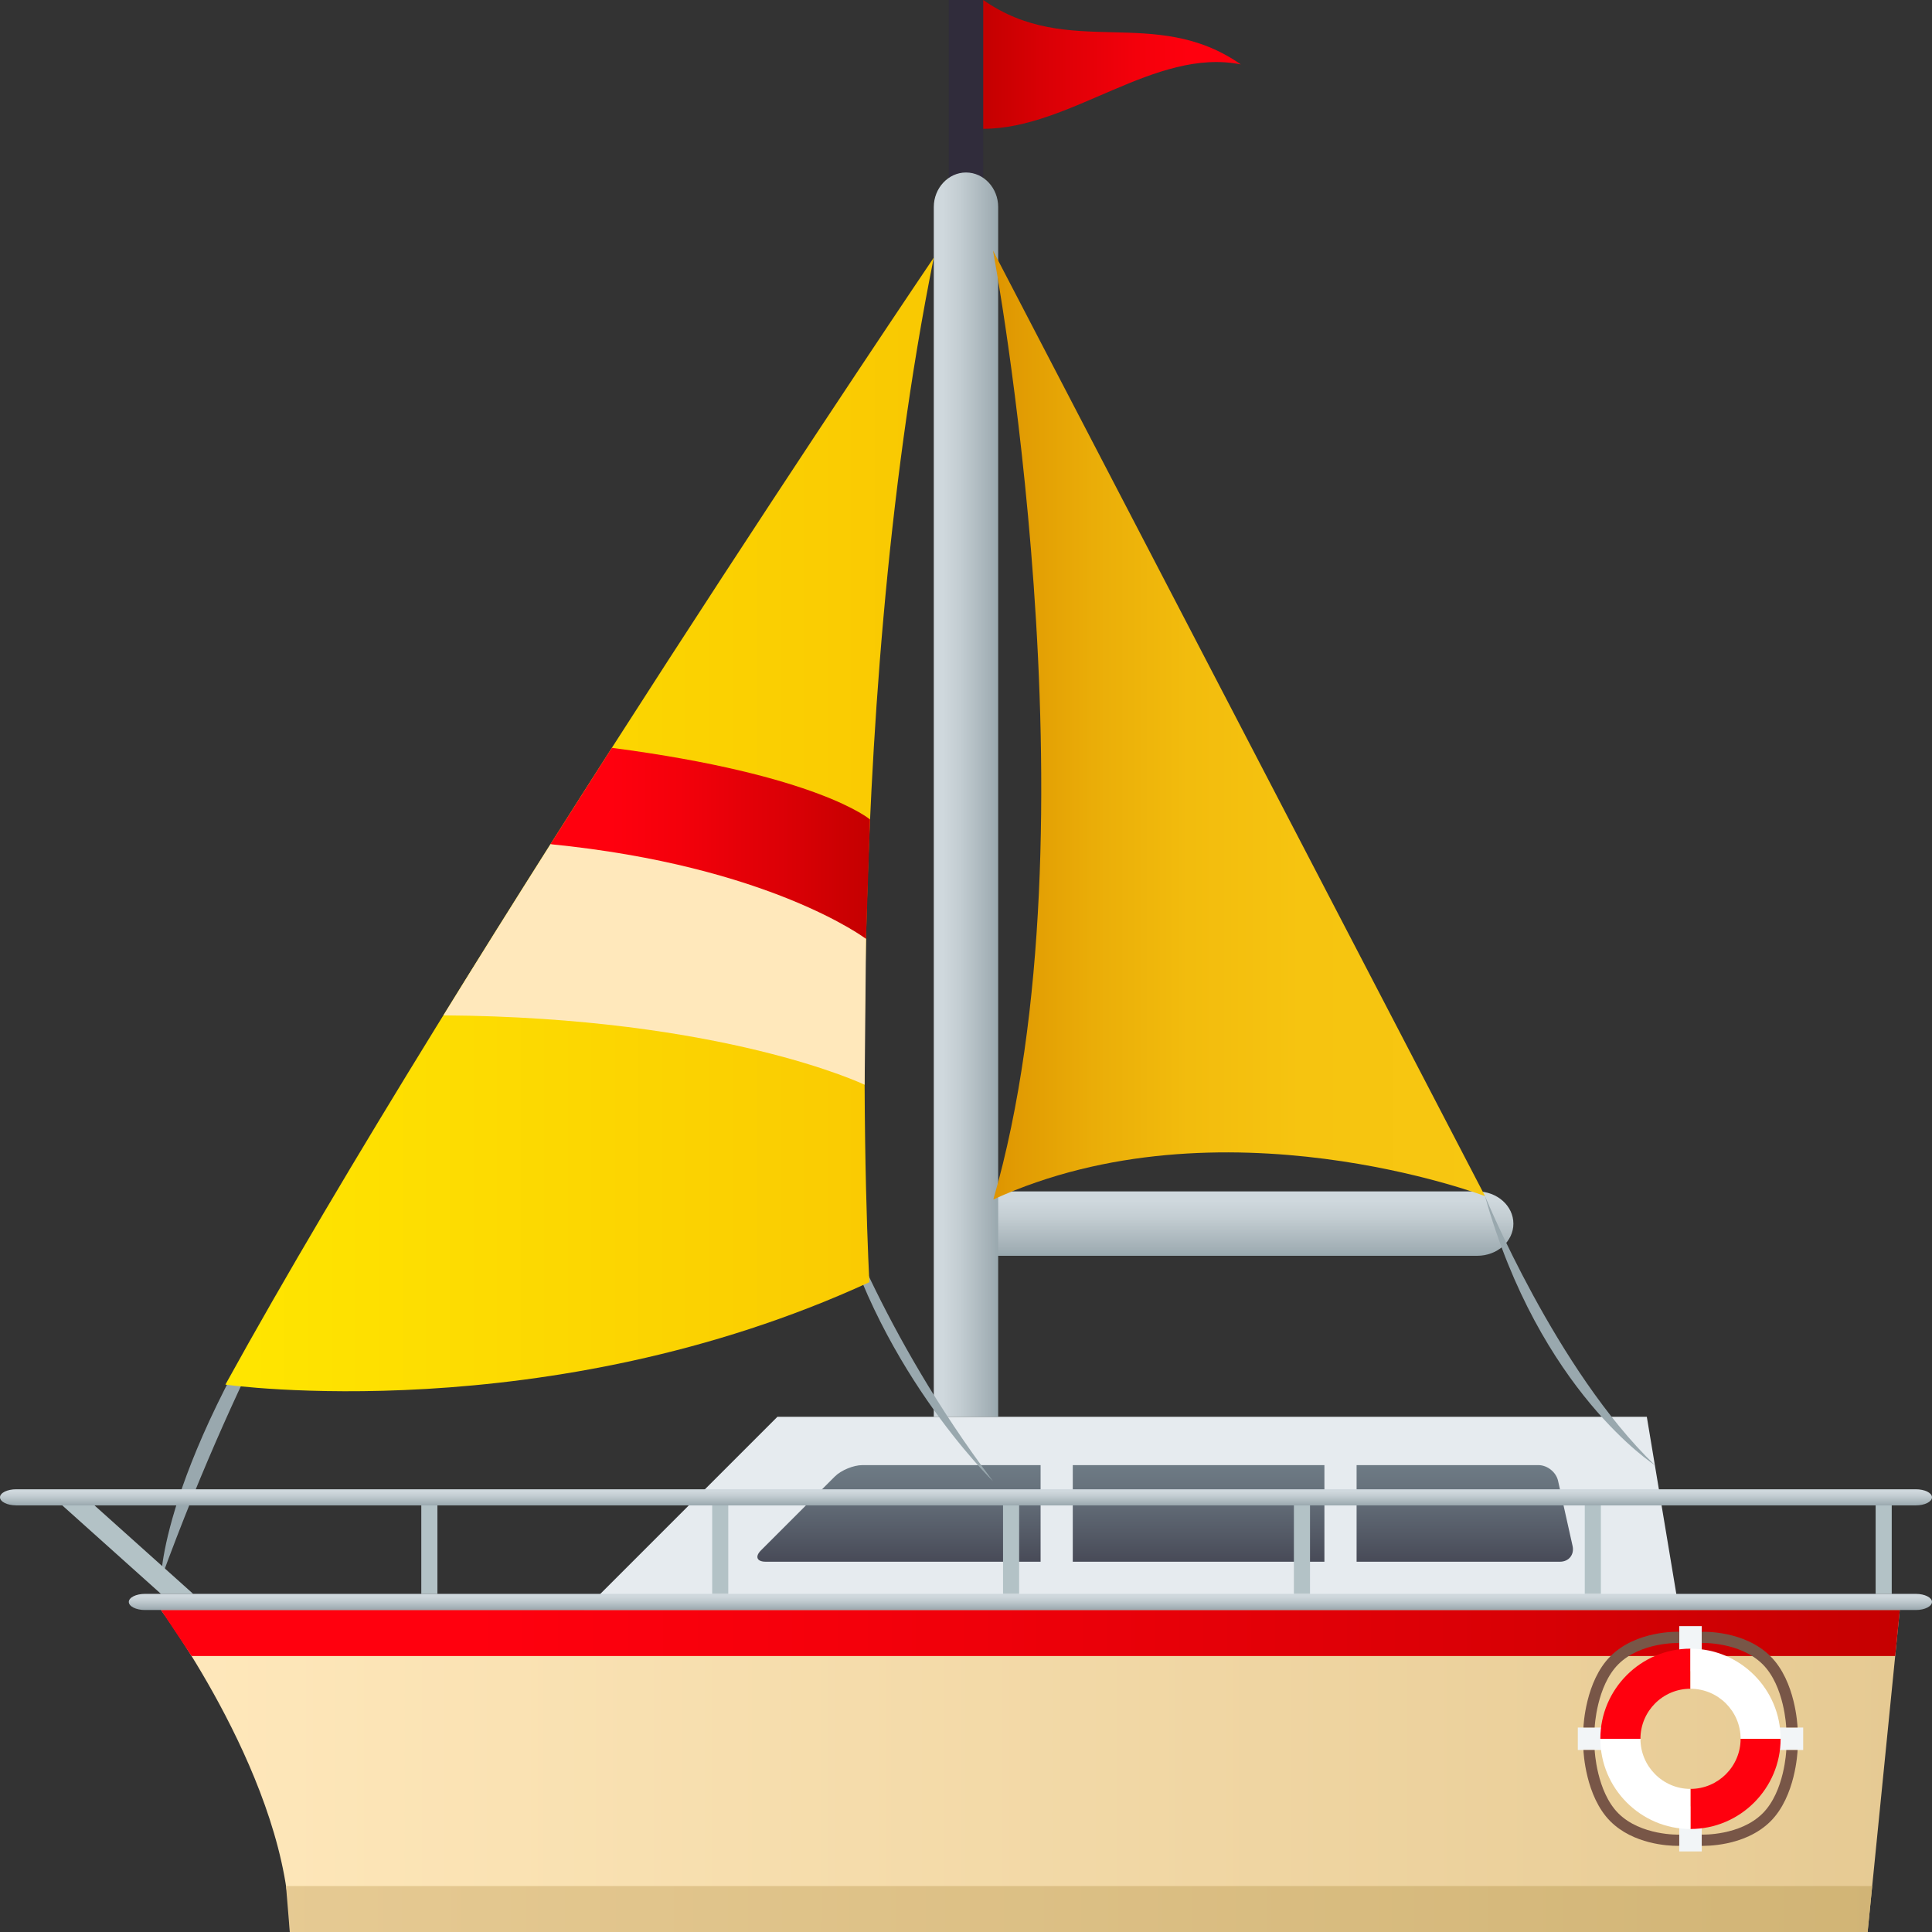 <?xml version="1.0" encoding="utf-8"?>
<!-- Generator: Adobe Illustrator 15.0.0, SVG Export Plug-In . SVG Version: 6.00 Build 0)  -->
<!DOCTYPE svg PUBLIC "-//W3C//DTD SVG 1.1//EN" "http://www.w3.org/Graphics/SVG/1.1/DTD/svg11.dtd">
<svg version="1.1" id="Layer_1" xmlns:x="http://ns.adobe.com/Extensibility/1.0/" xmlns:i="http://ns.adobe.com/AdobeIllustrator/10.0/" xmlns:graph="http://ns.adobe.com/Graphs/1.0/"
	 xmlns="http://www.w3.org/2000/svg" xmlns:xlink="http://www.w3.org/1999/xlink" xmlns:a="http://ns.adobe.com/AdobeSVGViewerExtensions/3.0/"
	 x="0px" y="0px" width="64px" height="64px" viewBox="0 0 64 64" enable-background="new 0 0 64 64" xml:space="preserve">
<rect x="0" y="0" width="64" height="64" fill="#333333" stroke="none"/>
<polygon fill="#E6EBEF" points="25.752,46.934 54.553,46.934 55.619,53.334 19.352,53.334 "/>
<linearGradient id="SVGID_1_" gradientUnits="userSpaceOnUse" x1="52.781" y1="1053.998" x2="52.781" y2="1058.798" gradientTransform="matrix(-1 0 0 -1 91.379 1107.332)">
	<stop  offset="0" style="stop-color:#302C3B"/>
	<stop  offset="0.293" style="stop-color:#454754"/>
	<stop  offset="0.756" style="stop-color:#636D78"/>
	<stop  offset="1" style="stop-color:#6E7B85"/>
	<a:midPointStop  offset="0" style="stop-color:#302C3B"/>
	<a:midPointStop  offset="0.436" style="stop-color:#302C3B"/>
	<a:midPointStop  offset="1" style="stop-color:#6E7B85"/>
</linearGradient>
<path fill="url(#SVGID_1_)" d="M51.613,49.055c-0.063-0.287-0.355-0.521-0.648-0.521h-22.4c-0.293,0-0.703,0.17-0.91,0.377
	l-2.446,2.446c-0.208,0.207-0.138,0.377,0.156,0.377h26.311c0.293,0,0.481-0.234,0.418-0.521L51.613,49.055z"/>
<rect x="34.471" y="48.09" fill="#E6EBEF" width="1.066" height="4.267"/>
<rect x="43.873" y="48.09" fill="#E6EBEF" width="1.066" height="4.267"/>
<linearGradient id="SVGID_2_" gradientUnits="userSpaceOnUse" x1="41.066" y1="41.6" x2="41.066" y2="39.467">
	<stop  offset="0" style="stop-color:#99A8AE"/>
	<stop  offset="0.123" style="stop-color:#A3B0B6"/>
	<stop  offset="0.594" style="stop-color:#C3CDD2"/>
	<stop  offset="0.855" style="stop-color:#CFD8DD"/>
	<a:midPointStop  offset="0" style="stop-color:#99A8AE"/>
	<a:midPointStop  offset="0.425" style="stop-color:#99A8AE"/>
	<a:midPointStop  offset="0.855" style="stop-color:#CFD8DD"/>
</linearGradient>
<path fill="url(#SVGID_2_)" d="M48.932,39.467H32V41.6h16.932c0.666,0,1.201-0.475,1.201-1.064
	C50.133,39.947,49.598,39.467,48.932,39.467z"/>
<rect x="31.429" fill="#302C3B" width="1.14" height="10.288"/>
<linearGradient id="SVGID_3_" gradientUnits="userSpaceOnUse" x1="32.571" y1="2.133" x2="41.103" y2="2.133">
	<stop  offset="0" style="stop-color:#C40000"/>
	<stop  offset="0.224" style="stop-color:#D80005"/>
	<stop  offset="0.597" style="stop-color:#F4000B"/>
	<stop  offset="0.812" style="stop-color:#FF000E"/>
	<a:midPointStop  offset="0" style="stop-color:#C40000"/>
	<a:midPointStop  offset="0.415" style="stop-color:#C40000"/>
	<a:midPointStop  offset="0.812" style="stop-color:#FF000E"/>
</linearGradient>
<path fill="url(#SVGID_3_)" d="M32.571,0v4.267c2.892,0,5.683-2.703,8.533-2.133C38.254,0.143,35.419,1.993,32.571,0z"/>
<linearGradient id="SVGID_4_" gradientUnits="userSpaceOnUse" x1="30.933" y1="26.324" x2="33.066" y2="26.324">
	<stop  offset="0.145" style="stop-color:#CFD8DD"/>
	<stop  offset="0.406" style="stop-color:#C3CDD2"/>
	<stop  offset="0.877" style="stop-color:#A3B0B6"/>
	<stop  offset="1" style="stop-color:#99A8AE"/>
	<a:midPointStop  offset="0.145" style="stop-color:#CFD8DD"/>
	<a:midPointStop  offset="0.575" style="stop-color:#CFD8DD"/>
	<a:midPointStop  offset="1" style="stop-color:#99A8AE"/>
</linearGradient>
<path fill="url(#SVGID_4_)" d="M32,5.714c-0.583,0-1.067,0.514-1.067,1.144v40.075h2.133V6.858C33.066,6.228,32.589,5.714,32,5.714z
	"/>
<linearGradient id="SVGID_5_" gradientUnits="userSpaceOnUse" x1="32.894" y1="24.017" x2="49.193" y2="24.017">
	<stop  offset="0" style="stop-color:#DE9400"/>
	<stop  offset="0.032" style="stop-color:#E09902"/>
	<stop  offset="0.204" style="stop-color:#EAAD08"/>
	<stop  offset="0.397" style="stop-color:#F2BC0D"/>
	<stop  offset="0.629" style="stop-color:#F6C410"/>
	<stop  offset="1" style="stop-color:#F7C711"/>
	<a:midPointStop  offset="0" style="stop-color:#DE9400"/>
	<a:midPointStop  offset="0.206" style="stop-color:#DE9400"/>
	<a:midPointStop  offset="1" style="stop-color:#F7C711"/>
</linearGradient>
<path fill="url(#SVGID_5_)" d="M32.894,8.3c0,0,3.59,19.055,0.012,31.434c7.533-3.444,16.288-0.111,16.288-0.111L32.894,8.3z"/>
<path fill="#99A8AE" d="M5.333,52.307c0,0,0-4.106,5.693-12.138C11.027,40.169,8.103,44.723,5.333,52.307z"/>
<path fill="#99A8AE" d="M54.818,48.533c0,0-3.824-2.447-5.625-8.911C49.193,39.622,51.561,45.4,54.818,48.533z"/>
<path fill="#99A8AE" d="M32.894,49.066c0,0-4.033-3.916-5.3-9.6C27.594,39.467,29.177,44.15,32.894,49.066z"/>
<linearGradient id="SVGID_6_" gradientUnits="userSpaceOnUse" x1="7.467" y1="27.31" x2="30.933" y2="27.31">
	<stop  offset="0" style="stop-color:#FFE600"/>
	<stop  offset="1" style="stop-color:#F9C802"/>
	<a:midPointStop  offset="0" style="stop-color:#FFE600"/>
	<a:midPointStop  offset="0.5" style="stop-color:#FFE600"/>
	<a:midPointStop  offset="1" style="stop-color:#F9C802"/>
</linearGradient>
<path fill="url(#SVGID_6_)" d="M30.933,8.533c0,0-15.646,23.14-23.466,37.334c0,0,10.66,1.512,21.333-3.393
	C28.8,42.475,27.772,24.201,30.933,8.533z"/>
<linearGradient id="SVGID_7_" gradientUnits="userSpaceOnUse" x1="18.235" y1="27.936" x2="28.821" y2="27.936">
	<stop  offset="0.188" style="stop-color:#FF000E"/>
	<stop  offset="0.403" style="stop-color:#F4000B"/>
	<stop  offset="0.776" style="stop-color:#D80005"/>
	<stop  offset="1" style="stop-color:#C40000"/>
	<a:midPointStop  offset="0.188" style="stop-color:#FF000E"/>
	<a:midPointStop  offset="0.585" style="stop-color:#FF000E"/>
	<a:midPointStop  offset="1" style="stop-color:#C40000"/>
</linearGradient>
<path fill="url(#SVGID_7_)" d="M28.688,31.1l0.133-3.953c0,0-1.71-1.48-8.552-2.374c-0.668,1.045-1.35,2.112-2.033,3.191
	L28.688,31.1z"/>
<path fill="#FFE8BB" d="M28.642,35.934l0.046-4.833c0,0-3.194-2.417-10.452-3.136c-1.183,1.867-2.377,3.772-3.548,5.67
	C23.993,33.7,28.642,35.934,28.642,35.934z"/>
<polygon fill="#B3C2C6" points="1.689,49.533 5.333,52.8 6.4,52.8 2.756,49.533 "/>
<rect x="13.956" y="49.533" fill="#B3C2C6" width="0.534" height="3.267"/>
<rect x="23.592" y="49.533" fill="#B3C2C6" width="0.533" height="3.267"/>
<rect x="33.227" y="49.533" fill="#B3C2C6" width="0.533" height="3.267"/>
<rect x="42.862" y="49.533" fill="#B3C2C6" width="0.534" height="3.267"/>
<rect x="52.498" y="49.533" fill="#B3C2C6" width="0.533" height="3.267"/>
<polygon fill="#B3C2C6" points="62.658,49.533 62.133,49.533 62.133,52.8 62.666,52.8 62.666,49.53 "/>
<linearGradient id="SVGID_8_" gradientUnits="userSpaceOnUse" x1="5.333" y1="58.667" x2="62.934" y2="58.667">
	<stop  offset="0" style="stop-color:#FFE8BB"/>
	<stop  offset="1" style="stop-color:#E6CA93"/>
	<a:midPointStop  offset="0" style="stop-color:#FFE8BB"/>
	<a:midPointStop  offset="0.5" style="stop-color:#FFE8BB"/>
	<a:midPointStop  offset="1" style="stop-color:#E6CA93"/>
</linearGradient>
<path fill="url(#SVGID_8_)" d="M61.867,64H9.6c0-4.906-4.267-10.666-4.267-10.666h57.6L61.867,64z"/>
<linearGradient id="SVGID_9_" gradientUnits="userSpaceOnUse" x1="4.373" y1="54.096" x2="63.893" y2="54.096">
	<stop  offset="0.188" style="stop-color:#FF000E"/>
	<stop  offset="0.403" style="stop-color:#F4000B"/>
	<stop  offset="0.776" style="stop-color:#D80005"/>
	<stop  offset="1" style="stop-color:#C40000"/>
	<a:midPointStop  offset="0.188" style="stop-color:#FF000E"/>
	<a:midPointStop  offset="0.585" style="stop-color:#FF000E"/>
	<a:midPointStop  offset="1" style="stop-color:#C40000"/>
</linearGradient>
<polygon fill="url(#SVGID_9_)" points="62.934,53.334 5.333,53.334 6.346,54.857 62.781,54.857 "/>
<linearGradient id="SVGID_10_" gradientUnits="userSpaceOnUse" x1="8.821" y1="63.238" x2="62.803" y2="63.238">
	<stop  offset="0" style="stop-color:#E6CA93"/>
	<stop  offset="1" style="stop-color:#D1B475"/>
	<a:midPointStop  offset="0" style="stop-color:#E6CA93"/>
	<a:midPointStop  offset="0.5" style="stop-color:#E6CA93"/>
	<a:midPointStop  offset="1" style="stop-color:#D1B475"/>
</linearGradient>
<polygon fill="url(#SVGID_10_)" points="9.6,64 61.867,64 62.019,62.477 9.475,62.477 "/>
<linearGradient id="SVGID_11_" gradientUnits="userSpaceOnUse" x1="-463.513" y1="456.555" x2="-462.979" y2="456.555" gradientTransform="matrix(0 1 -1 0 490.688 516.313)">
	<stop  offset="0.145" style="stop-color:#CFD8DD"/>
	<stop  offset="0.406" style="stop-color:#C3CDD2"/>
	<stop  offset="0.877" style="stop-color:#A3B0B6"/>
	<stop  offset="1" style="stop-color:#99A8AE"/>
	<a:midPointStop  offset="0.145" style="stop-color:#CFD8DD"/>
	<a:midPointStop  offset="0.575" style="stop-color:#CFD8DD"/>
	<a:midPointStop  offset="1" style="stop-color:#99A8AE"/>
</linearGradient>
<path fill="url(#SVGID_11_)" d="M4.8,53.334c-0.293,0-0.533-0.121-0.533-0.268l0,0c0-0.146,0.24-0.267,0.533-0.267h58.667
	C63.76,52.8,64,52.92,64,53.066l0,0c0,0.146-0.24,0.268-0.533,0.268H4.8z"/>
<linearGradient id="SVGID_12_" gradientUnits="userSpaceOnUse" x1="-466.979" y1="458.688" x2="-466.446" y2="458.688" gradientTransform="matrix(0 1 -1 0 490.688 516.313)">
	<stop  offset="0.145" style="stop-color:#CFD8DD"/>
	<stop  offset="0.406" style="stop-color:#C3CDD2"/>
	<stop  offset="0.877" style="stop-color:#A3B0B6"/>
	<stop  offset="1" style="stop-color:#99A8AE"/>
	<a:midPointStop  offset="0.145" style="stop-color:#CFD8DD"/>
	<a:midPointStop  offset="0.575" style="stop-color:#CFD8DD"/>
	<a:midPointStop  offset="1" style="stop-color:#99A8AE"/>
</linearGradient>
<path fill="url(#SVGID_12_)" d="M0.533,49.867C0.24,49.867,0,49.747,0,49.6l0,0c0-0.146,0.24-0.266,0.533-0.266h62.934
	C63.76,49.334,64,49.453,64,49.6l0,0c0,0.147-0.24,0.268-0.533,0.268H0.533z"/>
<rect x="55.627" y="53.867" fill="#F2F5F7" width="0.745" height="1.493"/>
<rect x="55.627" y="59.838" fill="#F2F5F7" width="0.745" height="1.493"/>
<rect x="58.24" y="57.227" fill="#F2F5F7" width="1.493" height="0.744"/>
<rect x="52.267" y="57.227" fill="#F2F5F7" width="1.493" height="0.744"/>
<path fill="#FF000E" d="M54.342,57.6h-1.329c0-1.645,1.341-2.986,2.985-2.986v1.328C55.084,55.941,54.342,56.685,54.342,57.6z"/>
<path fill="#FF000E" d="M55.998,60.588V59.26c0.916,0,1.662-0.745,1.662-1.66h1.325C58.985,59.244,57.645,60.588,55.998,60.588z"/>
<path fill="#FFFFFF" d="M55.998,60.588c-1.645,0-2.985-1.344-2.985-2.988h1.329c0,0.915,0.742,1.66,1.656,1.66V60.588z"/>
<path fill="#FFFFFF" d="M58.985,57.6H57.66c0-0.915-0.746-1.658-1.662-1.658v-1.328C57.645,54.612,58.985,55.954,58.985,57.6z"/>
<path fill="#785647" d="M52.825,57.227h-0.372c0.003-0.063,0.066-1.529,0.89-2.357c0.866-0.867,2.224-0.814,2.282-0.816v0.373
	c-0.008-0.002-1.268-0.043-2.017,0.705C52.888,55.854,52.826,57.211,52.825,57.227z"/>
<path fill="#785647" d="M59.548,57.973c-0.004,0.063-0.066,1.529-0.894,2.358c-0.865,0.864-2.227,0.813-2.282,0.815v-0.373
	c0.011,0.002,1.27,0.043,2.018-0.703c0.726-0.726,0.783-2.08,0.783-2.098H59.548z"/>
<path fill="#785647" d="M59.171,57.227c0-0.016-0.056-1.373-0.781-2.096c-0.75-0.746-2.009-0.707-2.018-0.705v-0.371
	c0.056,0,1.415-0.051,2.28,0.814c0.829,0.828,0.891,2.295,0.895,2.357H59.171z"/>
<path fill="#785647" d="M55.562,61.146c-0.296,0-1.453-0.051-2.219-0.815c-0.824-0.829-0.887-2.296-0.89-2.36h0.372
	c0.001,0.016,0.063,1.373,0.785,2.098c0.747,0.745,2.007,0.707,2.017,0.705v0.37C55.619,61.146,55.602,61.146,55.562,61.146z"/>
</svg>
